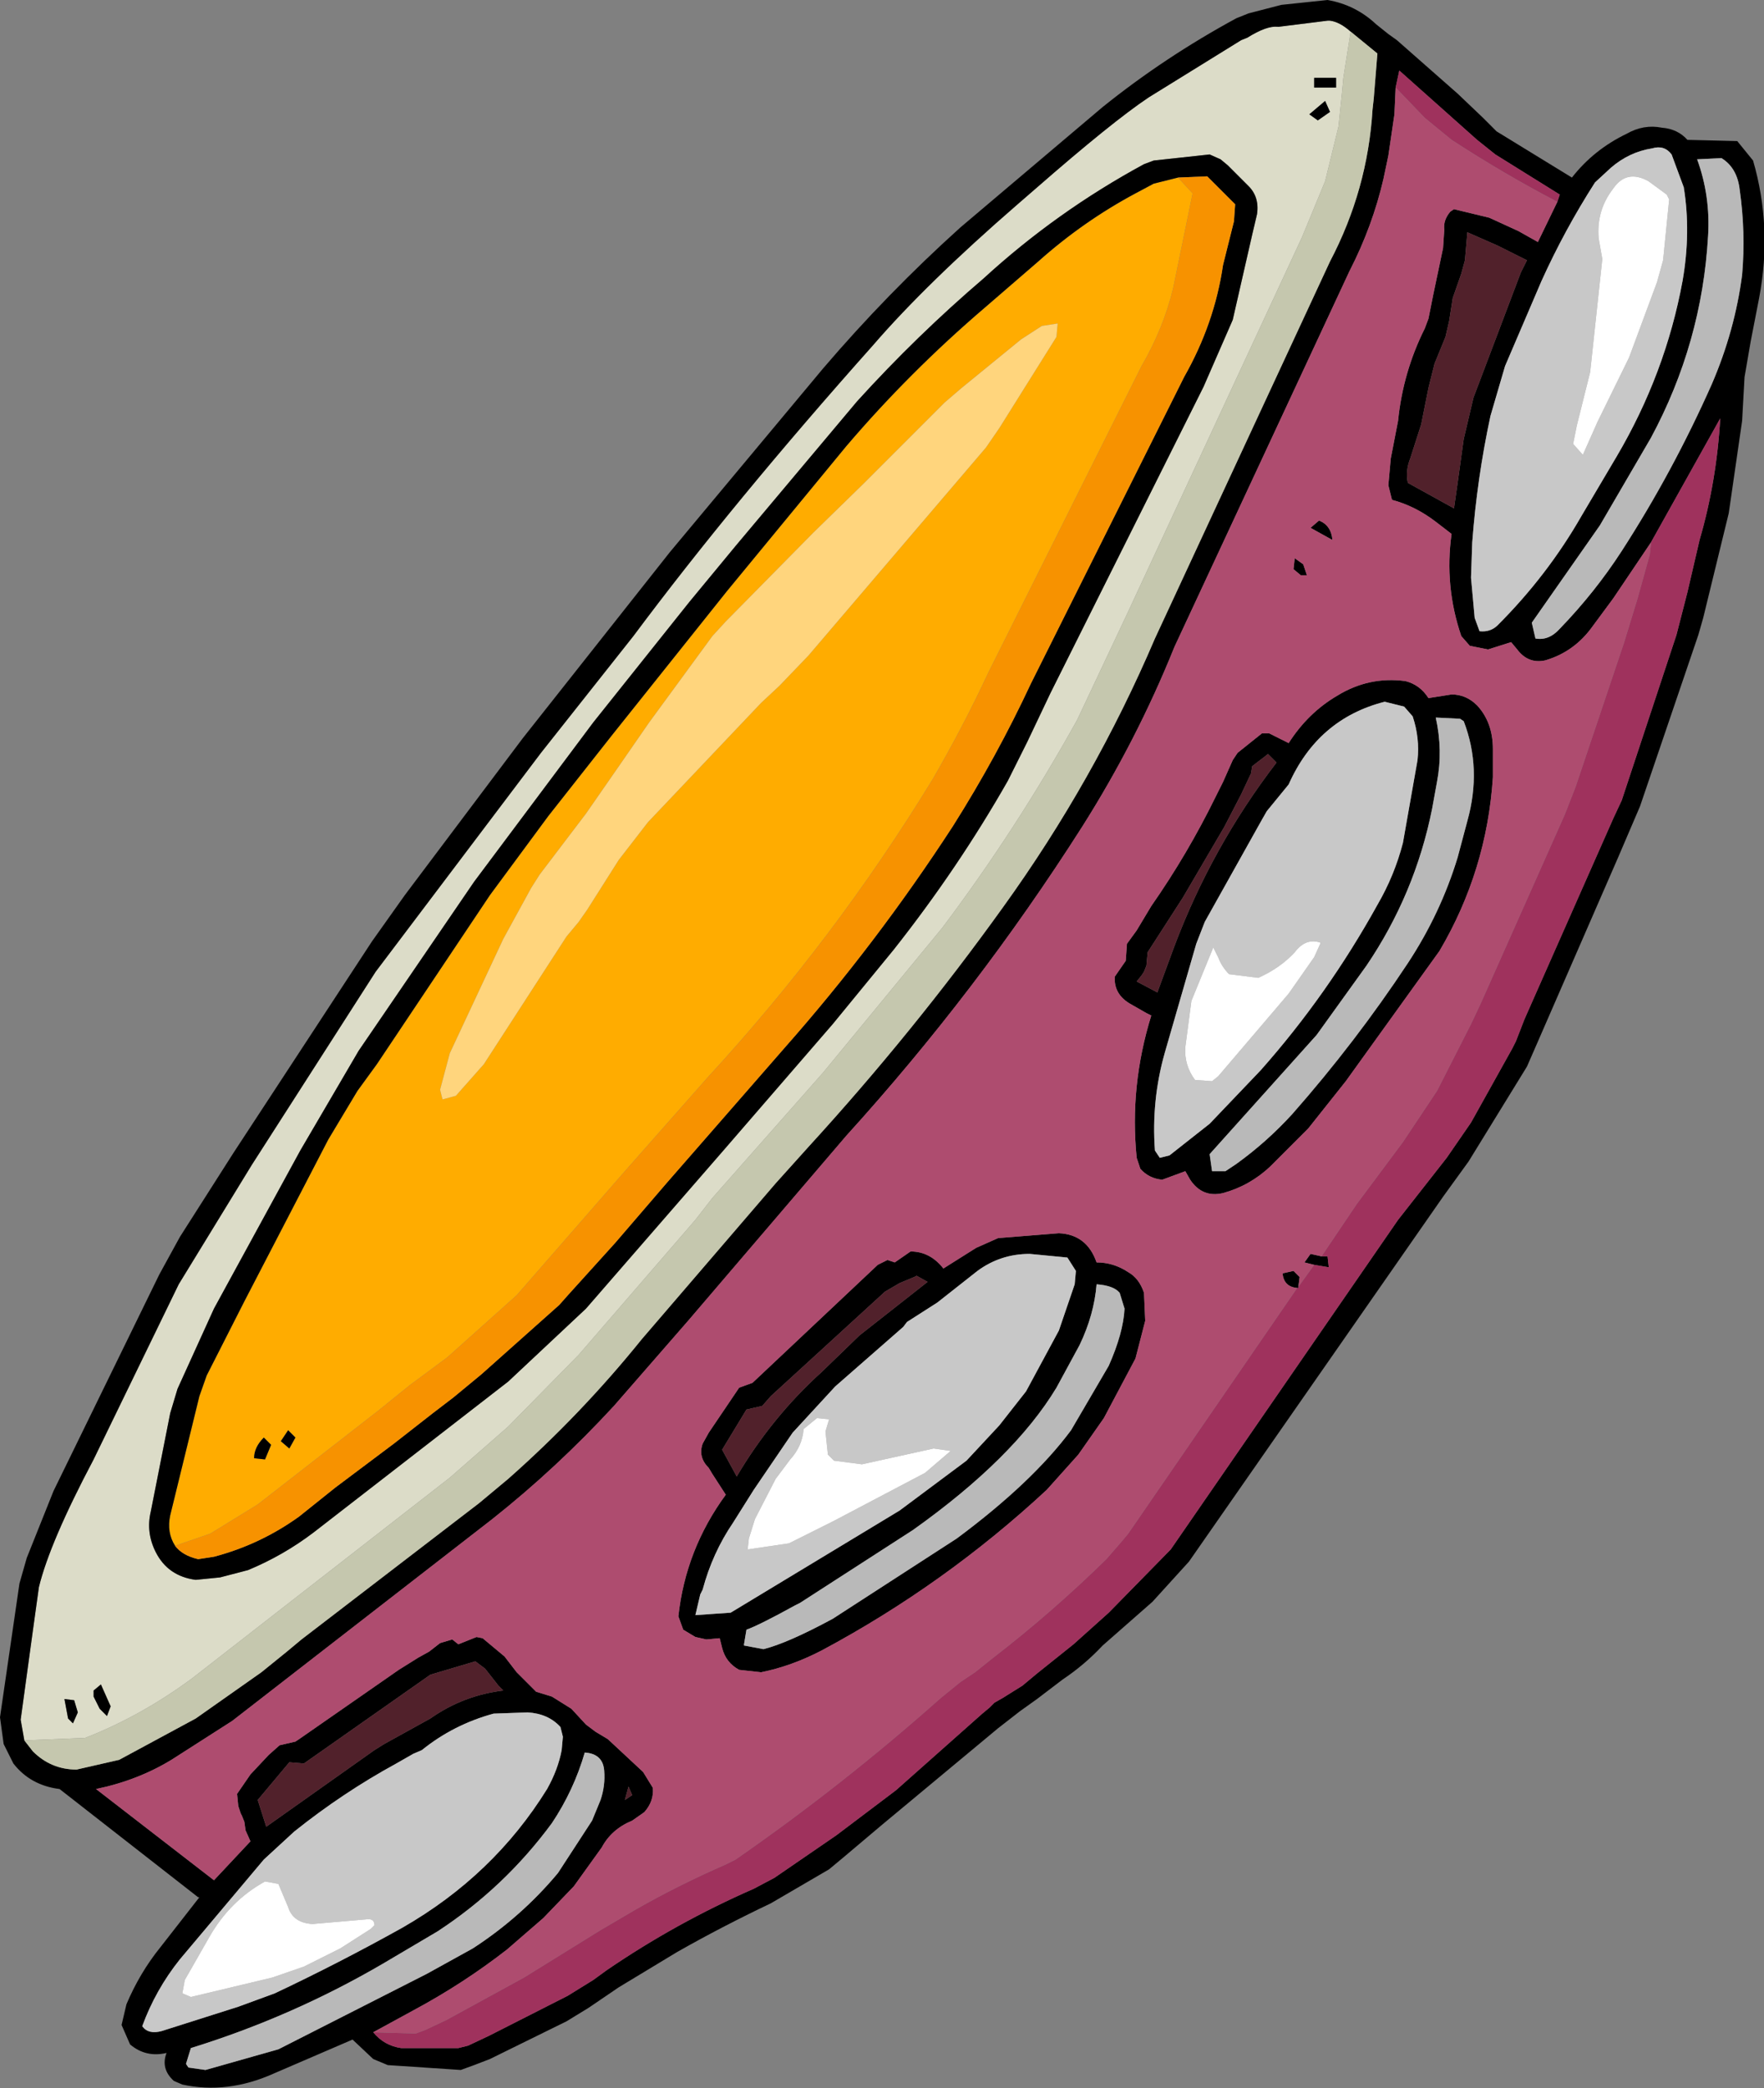 <?xml version="1.0" encoding="UTF-8" standalone="no"?>
<svg xmlns:xlink="http://www.w3.org/1999/xlink" height="85.85px" width="72.55px" xmlns="http://www.w3.org/2000/svg">
  <rect width="100%" height="100%" fill="#808080" stroke="none"/>
  <g transform="matrix(1.0, 0.0, 0.0, 1.0, 36.25, 43.1)">
    <path d="M-29.05 20.45 Q-29.4 19.9 -29.25 19.2 L-28.05 14.3 -27.75 13.45 -26.2 10.4 -22.75 3.75 -21.55 1.75 -20.75 0.65 -16.1 -6.3 -13.7 -9.55 -11.1 -12.85 -6.35 -18.8 -1.45 -24.75 Q1.15 -27.8 4.25 -30.45 L6.45 -32.35 Q8.3 -34.0 10.45 -35.15 L11.2 -35.55 12.2 -35.8 12.8 -35.15 12.0 -31.25 Q11.6 -29.6 10.7 -28.05 L4.4 -15.45 Q3.35 -13.2 2.1 -11.05 -1.9 -4.5 -7.15 1.2 L-10.55 5.05 -15.0 10.15 -17.85 12.7 -19.4 13.85 -20.7 14.9 -25.65 18.75 -27.6 19.95 -29.05 20.45 M3.3 -27.15 L2.6 -26.55 -0.75 -23.2 -2.8 -21.2 -6.4 -17.55 -6.95 -16.95 -9.55 -13.4 -10.9 -11.45 -12.15 -9.65 -14.05 -7.15 -14.4 -6.6 -15.55 -4.5 -17.75 0.2 -18.15 1.7 -18.05 2.1 -17.5 1.95 -16.35 0.65 -12.95 -4.6 -12.45 -5.2 -12.1 -5.7 -10.8 -7.75 -9.6 -9.3 -4.95 -14.2 -4.2 -14.9 -3.0 -16.15 4.3 -24.7 4.85 -25.5 7.2 -29.25 7.25 -29.8 6.6 -29.7 5.75 -29.15 3.3 -27.15 M-24.4 15.7 L-24.7 16.15 -24.35 16.45 -24.1 16.0 -24.4 15.7 M-25.8 16.85 L-25.35 16.9 -25.1 16.3 -25.4 16.0 Q-25.8 16.4 -25.8 16.85" fill="#ffac00" fill-rule="evenodd" stroke="none"/>
    <path d="M3.3 -27.15 L5.75 -29.15 6.6 -29.7 7.25 -29.8 7.2 -29.25 4.85 -25.5 4.3 -24.7 -3.0 -16.15 -4.2 -14.9 -4.95 -14.2 -9.6 -9.3 -10.8 -7.75 -12.1 -5.7 -12.45 -5.2 -12.95 -4.6 -16.35 0.65 -17.5 1.95 -18.05 2.1 -18.15 1.7 -17.75 0.2 -15.55 -4.5 -14.4 -6.6 -14.05 -7.15 -12.15 -9.65 -10.9 -11.45 -9.55 -13.4 -6.95 -16.95 -6.4 -17.55 -2.8 -21.2 -0.75 -23.2 2.6 -26.55 3.3 -27.15" fill="#ffd57d" fill-rule="evenodd" stroke="none"/>
    <path d="M-35.25 28.45 L-35.4 27.6 -34.9 23.95 -34.65 22.15 Q-34.2 20.3 -32.4 16.9 L-28.9 9.7 -25.9 4.8 -20.8 -3.15 -14.0 -12.15 -10.2 -16.95 Q-6.1 -22.45 -0.35 -28.9 1.85 -31.45 5.6 -34.7 L6.35 -35.35 Q9.5 -38.1 11.0 -39.1 L14.8 -41.45 15.05 -41.55 Q15.85 -42.05 16.3 -42.0 L16.35 -42.0 18.35 -42.25 18.45 -42.25 Q18.85 -42.2 19.3 -41.8 L19.0 -39.9 18.95 -39.35 18.8 -37.9 18.25 -35.65 17.3 -33.35 10.1 -17.85 8.05 -13.5 Q5.55 -9.0 2.5 -4.95 L-2.4 1.0 -6.95 6.15 -7.65 7.05 -12.45 12.6 -15.35 15.55 -17.75 17.65 -28.35 25.9 Q-30.45 27.45 -32.75 28.35 L-35.25 28.45 M18.25 -38.95 L17.6 -38.4 17.95 -38.15 18.45 -38.5 18.25 -38.95 M18.7 -39.9 L17.8 -39.9 17.8 -39.5 18.7 -39.5 18.7 -39.9 M15.45 -34.3 Q15.55 -35.0 15.1 -35.45 L14.25 -36.3 13.95 -36.55 13.5 -36.75 11.2 -36.5 10.8 -36.35 Q7.2 -34.4 4.2 -31.65 1.45 -29.3 -1.0 -26.6 L-6.0 -20.65 -7.9 -18.35 -11.85 -13.4 -16.75 -6.85 -21.5 0.1 -23.9 4.2 -27.45 10.7 -28.95 14.0 -29.25 15.0 -30.05 19.05 Q-30.25 19.9 -29.85 20.7 -29.35 21.7 -28.2 21.85 L-27.2 21.75 -26.05 21.45 Q-24.6 20.85 -23.35 19.9 L-15.35 13.7 -12.15 10.7 -6.5 4.2 -2.0 -1.0 0.5 -4.05 Q3.15 -7.4 5.2 -11.0 L6.0 -12.6 6.95 -14.6 13.25 -27.2 14.45 -29.95 15.25 -33.45 15.45 -34.3 M-31.7 27.05 L-32.1 26.15 -32.4 26.4 -32.4 26.65 -32.15 27.15 -31.85 27.45 -31.7 27.05 M-33.2 26.8 L-33.6 26.75 -33.45 27.55 -33.25 27.75 -33.05 27.3 -33.2 26.8" fill="#dcdcc8" fill-rule="evenodd" stroke="none"/>
    <path d="M35.2 -37.3 L35.85 -36.5 Q36.65 -33.75 36.1 -30.85 L35.75 -29.05 35.5 -27.6 35.4 -25.8 34.85 -22.0 33.8 -17.7 33.6 -17.0 31.2 -9.95 30.3 -7.85 26.9 -0.05 26.55 0.75 24.15 4.65 23.1 6.1 12.65 21.1 11.15 22.75 9.1 24.55 Q8.35 25.35 7.45 25.95 L6.4 26.75 5.7 27.25 4.8 27.95 0.05 31.9 -1.55 33.25 -2.15 33.75 -4.55 35.15 Q-6.55 36.1 -8.4 37.15 L-10.8 38.6 -12.05 39.45 -12.95 40.0 -16.1 41.55 -16.75 41.8 -17.3 42.0 -20.3 41.8 -20.9 41.55 -21.75 40.75 -25.0 42.15 Q-26.9 43.0 -28.75 42.6 L-29.1 42.45 Q-29.65 41.95 -29.4 41.3 -30.25 41.5 -30.9 40.95 L-31.25 40.15 -31.05 39.3 Q-30.5 38.0 -29.65 36.95 L-28.05 34.9 -28.1 34.9 -33.8 30.45 Q-35.0 30.3 -35.7 29.4 L-36.1 28.6 -36.25 27.5 -35.45 22.0 -35.15 20.95 -34.05 18.2 -29.7 9.3 -28.85 7.75 -26.65 4.3 -20.95 -4.4 -19.6 -6.3 -14.75 -12.75 -8.7 -20.4 -2.4 -27.95 Q0.25 -31.05 3.25 -33.75 L9.1 -38.7 Q11.65 -40.75 14.6 -42.35 L15.1 -42.55 16.45 -42.9 18.35 -43.1 Q19.5 -42.9 20.35 -42.1 L20.85 -41.7 21.2 -41.45 23.7 -39.25 24.75 -38.25 25.3 -37.7 28.4 -35.8 Q29.3 -36.95 30.65 -37.6 31.35 -38.0 32.1 -37.85 32.75 -37.8 33.15 -37.35 L35.2 -37.3 M27.8 -34.8 L27.9 -35.1 25.25 -36.75 24.5 -37.35 21.3 -40.2 21.15 -39.5 21.1 -38.4 20.85 -36.7 20.65 -35.75 Q20.2 -33.8 19.25 -31.95 L12.05 -16.5 Q10.5 -12.65 8.25 -9.1 3.95 -2.35 -1.45 3.6 L-7.95 11.2 -11.0 14.7 Q-13.35 17.25 -16.0 19.35 L-26.7 27.65 -29.2 29.25 Q-30.6 30.1 -32.3 30.45 L-27.45 34.2 -25.95 32.6 -26.15 32.15 -26.2 31.8 -26.3 31.55 -26.35 31.45 -26.45 31.15 -26.5 30.65 -25.95 29.85 -25.2 29.05 -24.75 28.65 -24.1 28.5 -23.95 28.4 -19.85 25.55 -19.05 25.05 -18.6 24.8 -18.15 24.45 -17.65 24.3 -17.4 24.5 -16.65 24.2 -16.4 24.25 -15.5 25.0 -15.0 25.65 -14.2 26.45 -13.55 26.65 -12.75 27.15 -12.15 27.8 -11.75 28.1 -11.25 28.4 -9.8 29.75 -9.4 30.4 Q-9.35 30.95 -9.75 31.4 L-10.25 31.75 Q-11.1 32.1 -11.5 32.85 L-12.65 34.45 -13.9 35.75 -15.4 37.05 Q-17.2 38.45 -19.25 39.55 L-20.9 40.45 Q-20.45 41.0 -19.75 41.1 L-17.4 41.1 -17.0 41.0 -16.15 40.6 -12.9 38.95 -11.85 38.3 -11.3 37.9 Q-8.45 35.95 -5.25 34.55 L-4.4 34.1 -1.85 32.35 0.6 30.5 4.15 27.35 4.45 27.1 4.65 26.9 5.0 26.7 5.8 26.2 6.4 25.7 7.9 24.5 9.35 23.2 11.9 20.6 21.25 7.05 23.25 4.5 24.25 3.05 25.95 0.0 26.1 -0.3 26.45 -1.2 30.1 -9.45 30.45 -10.2 32.7 -17.0 33.15 -18.75 33.65 -20.9 Q34.35 -23.3 34.5 -25.9 L31.65 -20.8 30.1 -18.5 29.25 -17.35 Q28.5 -16.3 27.3 -15.95 26.6 -15.8 26.15 -16.4 L25.9 -16.7 24.95 -16.4 24.2 -16.55 23.85 -16.95 Q23.15 -19.0 23.45 -21.15 L22.8 -21.65 Q21.95 -22.3 21.0 -22.55 L20.85 -23.15 20.95 -24.25 21.25 -25.8 Q21.45 -27.8 22.35 -29.6 L22.5 -30.0 22.7 -31.0 23.1 -32.9 23.15 -33.65 Q23.1 -34.05 23.4 -34.4 L23.55 -34.5 25.0 -34.15 26.2 -33.6 Q26.55 -33.4 27.0 -33.15 L27.8 -34.8 M-35.25 28.45 L-34.9 28.9 Q-34.15 29.65 -33.1 29.65 L-31.35 29.25 -28.2 27.55 -25.5 25.65 -24.45 24.8 -23.85 24.3 -16.55 18.7 -15.35 17.7 Q-12.35 15.05 -9.85 11.95 L-4.35 5.55 -3.0 4.05 Q1.3 -0.65 5.0 -5.8 8.75 -11.0 11.25 -16.85 L18.45 -32.35 Q20.0 -35.3 20.2 -38.6 L20.25 -39.05 20.4 -40.9 19.3 -41.8 Q18.85 -42.2 18.45 -42.25 L18.35 -42.25 16.35 -42.0 16.3 -42.0 Q15.85 -42.05 15.05 -41.55 L14.8 -41.45 11.0 -39.1 Q9.5 -38.1 6.35 -35.35 L5.6 -34.7 Q1.85 -31.45 -0.35 -28.9 -6.1 -22.45 -10.2 -16.95 L-14.0 -12.15 -20.8 -3.15 -25.9 4.8 -28.9 9.7 -32.4 16.9 Q-34.2 20.3 -34.65 22.15 L-34.9 23.95 -35.4 27.6 -35.25 28.45 M30.0 -36.2 L29.35 -35.6 Q28.1 -33.65 27.15 -31.55 L25.65 -28.05 25.05 -26.0 Q24.5 -23.45 24.3 -20.8 L24.25 -19.35 24.4 -17.7 24.6 -17.15 Q25.05 -17.1 25.35 -17.4 27.4 -19.45 28.8 -21.9 L30.25 -24.35 Q32.25 -27.75 32.95 -31.55 33.3 -33.55 33.0 -35.4 L32.5 -36.75 Q32.2 -37.15 31.7 -37.0 30.75 -36.85 30.0 -36.2 M26.3 -31.9 L26.55 -32.4 25.35 -33.0 24.1 -33.55 24.0 -32.4 23.85 -31.85 23.5 -30.85 23.35 -29.9 23.2 -29.25 22.75 -28.15 22.5 -27.15 22.2 -25.65 21.75 -24.25 Q21.55 -23.75 21.65 -23.25 L23.55 -22.2 23.7 -23.25 23.95 -25.05 24.35 -26.75 26.3 -31.9 M34.55 -36.6 L33.55 -36.55 Q34.1 -35.05 34.0 -33.4 33.75 -29.0 31.65 -25.1 L29.55 -21.5 26.75 -17.5 26.9 -16.85 Q27.45 -16.75 27.9 -17.25 29.35 -18.75 30.45 -20.45 32.55 -23.7 34.15 -27.3 35.1 -29.5 35.4 -31.8 35.55 -33.55 35.3 -35.3 35.2 -36.2 34.55 -36.6 M18.7 -39.9 L18.7 -39.5 17.8 -39.5 17.8 -39.9 18.7 -39.9 M18.25 -38.95 L18.45 -38.5 17.95 -38.15 17.6 -38.4 18.25 -38.95 M12.2 -35.8 L11.2 -35.55 10.45 -35.15 Q8.3 -34.0 6.45 -32.35 L4.25 -30.45 Q1.15 -27.8 -1.45 -24.75 L-6.35 -18.8 -11.1 -12.85 -13.7 -9.55 -16.1 -6.3 -20.75 0.65 -21.55 1.75 -22.75 3.75 -26.2 10.4 -27.75 13.45 -28.05 14.3 -29.25 19.2 Q-29.4 19.9 -29.05 20.45 -28.75 20.85 -28.1 21.0 L-27.45 20.9 Q-25.55 20.4 -23.95 19.25 L-22.45 18.05 -20.05 16.25 -18.45 15.0 -17.6 14.35 -16.45 13.4 -13.25 10.55 -12.85 10.1 -10.95 8.0 -8.8 5.5 -4.0 0.0 Q-0.2 -4.3 2.95 -9.15 4.75 -12.0 6.15 -15.0 L12.45 -27.6 Q13.7 -29.8 14.05 -32.2 L14.5 -34.0 14.55 -34.7 13.4 -35.85 12.2 -35.8 M15.45 -34.3 L15.25 -33.45 14.45 -29.95 13.25 -27.2 6.95 -14.6 6.0 -12.6 5.2 -11.0 Q3.15 -7.4 0.5 -4.05 L-2.0 -1.0 -6.5 4.2 -12.15 10.7 -15.35 13.7 -23.35 19.9 Q-24.6 20.85 -26.05 21.45 L-27.2 21.75 -28.2 21.85 Q-29.35 21.7 -29.85 20.7 -30.25 19.9 -30.05 19.05 L-29.25 15.0 -28.95 14.0 -27.45 10.7 -23.9 4.2 -21.5 0.1 -16.75 -6.85 -11.85 -13.4 -7.9 -18.35 -6.0 -20.65 -1.0 -26.6 Q1.45 -29.3 4.2 -31.65 7.2 -34.4 10.8 -36.35 L11.2 -36.5 13.5 -36.75 13.95 -36.55 14.25 -36.3 15.1 -35.45 Q15.55 -35.0 15.45 -34.3 M16.75 -12.55 Q17.55 -13.8 18.75 -14.5 20.05 -15.3 21.55 -15.1 22.15 -14.95 22.5 -14.4 L23.45 -14.55 Q24.05 -14.55 24.5 -14.1 25.15 -13.4 25.15 -12.3 L25.15 -11.15 Q24.9 -7.3 22.95 -4.0 L19.1 1.35 17.55 3.3 16.0 4.85 Q15.15 5.65 14.05 5.95 13.2 6.15 12.7 5.4 L12.5 5.05 11.55 5.4 Q11.0 5.35 10.65 4.95 L10.5 4.5 Q10.2 1.55 11.1 -1.35 L10.9 -1.45 10.2 -1.85 Q9.55 -2.25 9.6 -2.95 L10.05 -3.6 10.1 -4.3 10.5 -4.85 11.1 -5.85 Q12.6 -8.0 13.75 -10.35 L14.05 -10.95 14.45 -11.85 14.65 -12.15 15.65 -12.95 15.95 -12.95 16.75 -12.55 M17.5 -19.45 L17.25 -19.45 16.95 -19.7 17.0 -20.15 17.35 -19.9 17.5 -19.45 M18.55 -20.9 L17.65 -21.4 18.0 -21.7 Q18.5 -21.5 18.55 -20.9 M15.85 -9.75 L15.65 -9.4 13.3 -5.2 12.95 -4.3 11.65 0.2 Q11.1 2.15 11.25 4.2 L11.45 4.5 11.85 4.4 13.5 3.1 15.6 0.9 Q18.35 -2.2 20.4 -5.9 21.1 -7.1 21.45 -8.45 L22.05 -11.85 Q22.15 -12.75 21.85 -13.65 L21.5 -14.05 20.7 -14.25 Q17.95 -13.55 16.75 -10.85 L15.85 -9.75 M15.9 -12.1 L15.25 -11.6 15.2 -11.3 14.8 -10.45 14.1 -9.1 12.4 -6.2 10.95 -3.95 10.9 -3.4 10.8 -3.15 10.7 -3.0 10.5 -2.75 11.35 -2.3 12.05 -4.2 Q13.6 -8.3 16.25 -11.75 L15.9 -12.1 M19.95 -3.4 L17.9 -0.55 13.5 4.35 13.6 5.05 14.15 5.05 14.6 4.75 Q15.85 3.85 16.9 2.7 19.5 -0.25 21.65 -3.5 23.0 -5.55 23.7 -7.85 L24.1 -9.35 Q24.7 -11.5 23.95 -13.45 L23.8 -13.55 22.8 -13.6 Q23.1 -12.25 22.85 -10.95 L22.65 -9.85 Q21.95 -6.35 19.95 -3.4 M10.15 9.2 Q10.6 9.45 10.8 10.05 L10.85 11.2 10.45 12.75 9.15 15.2 8.1 16.7 6.8 18.15 Q2.6 22.05 -2.45 24.75 -3.7 25.4 -4.95 25.65 L-5.85 25.55 Q-6.4 25.25 -6.55 24.65 L-6.65 24.25 -7.2 24.3 -7.65 24.2 -8.15 23.9 -8.35 23.35 Q-8.05 20.6 -6.4 18.35 L-6.95 17.5 -7.1 17.25 Q-7.55 16.8 -7.35 16.25 L-7.1 15.8 -5.85 13.95 -5.3 13.75 -0.15 8.9 0.25 8.7 0.55 8.8 1.2 8.35 Q2.0 8.35 2.55 9.05 L3.9 8.2 4.8 7.8 7.3 7.6 Q8.45 7.65 8.85 8.8 9.55 8.8 10.15 9.2 M18.1 8.55 L18.35 8.55 18.4 9.0 17.8 8.9 17.4 8.8 17.65 8.45 18.1 8.55 M17.15 9.8 L17.15 9.85 17.1 9.85 Q16.55 9.8 16.5 9.25 L16.95 9.15 17.2 9.4 17.15 9.8 M1.05 11.25 L0.9 11.45 -1.9 13.9 -3.65 15.8 -5.25 18.15 -6.1 19.5 Q-6.95 20.75 -7.35 22.25 L-7.45 22.45 -7.65 23.3 -6.2 23.2 0.75 19.0 3.5 16.95 4.85 15.5 5.95 14.1 7.3 11.6 7.95 9.7 8.0 9.15 7.65 8.6 6.1 8.45 Q4.9 8.45 3.95 9.15 L2.3 10.45 1.05 11.25 M1.35 9.4 L0.75 9.65 0.15 10.0 -4.55 14.3 -4.9 14.7 -5.55 14.85 -6.55 16.5 -5.95 17.6 Q-4.5 15.15 -2.45 13.3 L-0.9 11.8 1.9 9.6 1.45 9.35 1.35 9.4 M10.0 10.7 L9.8 10.05 Q9.55 9.75 8.85 9.7 8.75 10.95 8.15 12.2 L7.2 13.95 Q5.45 16.85 1.3 19.8 L-3.35 22.8 -3.55 22.9 Q-5.0 23.7 -5.55 23.9 L-5.65 24.5 -5.65 24.55 -4.85 24.7 Q-3.85 24.45 -2.0 23.45 L3.1 20.15 Q6.2 17.85 7.8 15.7 L9.35 13.05 Q9.95 11.7 10.0 10.7 M-25.8 16.85 Q-25.8 16.4 -25.4 16.0 L-25.1 16.3 -25.35 16.9 -25.8 16.85 M-24.4 15.7 L-24.1 16.0 -24.35 16.45 -24.7 16.15 -24.4 15.7 M-20.85 28.85 L-20.45 28.6 -18.55 27.55 Q-17.2 26.6 -15.55 26.4 L-15.75 26.2 -16.3 25.5 -16.7 25.2 -18.55 25.75 -23.75 29.4 -24.35 29.35 -25.65 30.9 -25.3 32.0 -20.85 28.85 M-24.15 32.2 L-25.4 33.35 -28.85 37.45 Q-29.85 38.7 -30.4 40.2 -30.15 40.55 -29.6 40.4 L-26.45 39.4 -24.95 38.85 Q-22.3 37.6 -19.7 36.15 -15.95 34.0 -13.75 30.45 -13.3 29.65 -13.15 28.85 L-13.1 28.3 -13.2 27.9 Q-13.7 27.35 -14.55 27.3 L-15.95 27.35 Q-17.6 27.8 -18.9 28.85 L-19.25 29.0 -19.95 29.4 Q-22.15 30.6 -24.15 32.2 M-33.2 26.8 L-33.05 27.3 -33.25 27.75 -33.45 27.55 -33.6 26.75 -33.2 26.8 M-31.7 27.05 L-31.85 27.45 -32.15 27.15 -32.4 26.65 -32.4 26.4 -32.1 26.15 -31.7 27.05 M-28.5 41.9 L-27.8 42.0 -24.8 41.15 -18.7 38.05 -16.8 37.0 Q-14.8 35.7 -13.3 33.9 L-11.9 31.75 -11.55 30.9 Q-11.35 30.3 -11.4 29.7 -11.45 29.0 -12.2 28.95 -12.65 30.5 -13.55 31.85 -15.5 34.5 -18.25 36.3 L-20.45 37.6 Q-24.2 39.8 -28.4 41.1 L-28.6 41.75 -28.5 41.9 M-10.4 30.35 L-10.55 30.9 -10.25 30.7 -10.4 30.35" fill="#000000" fill-rule="evenodd" stroke="none"/>
    <path d="M30.0 -36.2 Q30.75 -36.85 31.7 -37.0 32.2 -37.15 32.5 -36.75 L33.0 -35.4 Q33.3 -33.55 32.95 -31.55 32.25 -27.75 30.25 -24.35 L28.8 -21.9 Q27.4 -19.45 25.35 -17.4 25.05 -17.1 24.6 -17.15 L24.4 -17.7 24.25 -19.35 24.3 -20.8 Q24.5 -23.45 25.05 -26.0 L25.65 -28.05 27.15 -31.55 Q28.1 -33.65 29.35 -35.6 L30.0 -36.2 M29.65 -32.45 L29.15 -27.8 28.6 -25.6 28.45 -24.85 28.85 -24.4 29.45 -25.75 30.75 -28.4 31.9 -31.5 32.15 -32.4 32.4 -34.9 32.3 -35.1 31.55 -35.65 Q30.65 -36.15 30.1 -35.35 29.4 -34.45 29.5 -33.3 L29.65 -32.45 M15.85 -9.75 L16.75 -10.85 Q17.95 -13.55 20.7 -14.25 L21.5 -14.05 21.85 -13.65 Q22.15 -12.75 22.05 -11.85 L21.45 -8.45 Q21.1 -7.1 20.4 -5.9 18.35 -2.2 15.6 0.9 L13.5 3.1 11.85 4.4 11.45 4.5 11.25 4.2 Q11.1 2.15 11.65 0.2 L12.95 -4.3 13.3 -5.2 15.65 -9.4 15.85 -9.75 M13.65 -4.15 L12.75 -1.95 12.5 -0.05 Q12.45 0.7 12.9 1.3 L13.6 1.35 13.85 1.15 16.75 -2.25 17.8 -3.75 18.05 -4.3 18.05 -4.35 Q17.45 -4.55 17.0 -3.95 16.4 -3.3 15.5 -2.9 L14.3 -3.05 Q14.0 -3.35 13.85 -3.75 L13.65 -4.15 M1.05 11.25 L2.3 10.45 3.95 9.15 Q4.9 8.45 6.1 8.45 L7.65 8.6 8.0 9.15 7.95 9.7 7.3 11.6 5.95 14.1 4.85 15.5 3.5 16.95 0.75 19.0 -6.2 23.2 -7.65 23.3 -7.45 22.45 -7.35 22.25 Q-6.95 20.75 -6.1 19.5 L-5.25 18.15 -3.65 15.8 -1.9 13.9 0.9 11.45 1.05 11.25 M2.85 16.55 L2.15 16.45 -0.8 17.1 -1.95 16.95 -2.2 16.7 -2.3 15.75 -2.15 15.25 -2.65 15.2 -3.2 15.65 Q-3.25 16.35 -3.75 16.9 L-4.35 17.7 -5.2 19.35 -5.45 20.15 -5.5 20.6 -3.8 20.35 -2.0 19.45 1.8 17.45 2.85 16.55 M-27.65 36.55 L-28.65 38.3 -28.75 38.85 -28.4 39.0 -25.05 38.2 -23.75 37.75 -22.25 37.0 -21.0 36.2 -20.85 36.05 Q-20.85 35.8 -21.1 35.8 L-23.4 36.0 Q-24.2 35.95 -24.4 35.3 L-24.8 34.35 -25.35 34.25 Q-26.8 35.05 -27.65 36.55 M-24.15 32.2 Q-22.15 30.6 -19.95 29.4 L-19.25 29.0 -18.9 28.85 Q-17.6 27.8 -15.95 27.35 L-14.55 27.3 Q-13.7 27.35 -13.2 27.9 L-13.1 28.3 -13.15 28.85 Q-13.3 29.65 -13.75 30.45 -15.95 34.0 -19.7 36.15 -22.3 37.6 -24.95 38.85 L-26.45 39.4 -29.6 40.4 Q-30.15 40.55 -30.4 40.2 -29.85 38.7 -28.85 37.45 L-25.4 33.35 -24.15 32.2" fill="#c8c8c8" fill-rule="evenodd" stroke="none"/>
    <path d="M21.15 -39.5 L21.3 -40.2 24.5 -37.35 25.25 -36.75 27.9 -35.1 27.8 -34.8 Q25.6 -35.95 23.45 -37.35 L22.35 -38.25 21.15 -39.5 M31.65 -20.8 L34.5 -25.9 Q34.35 -23.3 33.65 -20.9 L33.15 -18.75 32.7 -17.0 30.45 -10.2 30.1 -9.45 26.45 -1.2 26.1 -0.3 25.95 0.0 24.25 3.05 23.25 4.5 21.25 7.05 11.9 20.6 9.35 23.2 7.9 24.5 6.4 25.7 5.8 26.2 5.0 26.7 4.65 26.9 4.45 27.1 4.15 27.35 0.6 30.5 -1.85 32.35 -4.4 34.1 -5.25 34.55 Q-8.45 35.95 -11.3 37.9 L-11.85 38.3 -12.9 38.95 -16.15 40.6 -17.0 41.0 -17.4 41.1 -19.75 41.1 Q-20.45 41.0 -20.9 40.45 L-19.15 40.5 -18.75 40.35 -17.9 39.95 -14.7 38.2 -11.55 36.25 -10.1 35.4 Q-8.35 34.4 -6.4 33.55 L-6.0 33.35 Q-1.6 30.3 2.45 26.7 L3.25 26.05 3.85 25.65 4.6 25.05 Q7.0 23.2 9.25 21.0 L9.9 20.25 10.15 19.95 17.1 9.85 17.15 9.85 17.15 9.8 17.8 8.9 18.4 9.0 18.35 8.55 18.1 8.55 19.55 6.4 21.45 3.85 22.85 1.75 24.25 -1.0 24.65 -1.85 28.1 -9.6 28.55 -10.75 30.55 -16.7 31.1 -18.5 31.6 -20.3 31.65 -20.75 31.65 -20.8" fill="#9f325d" fill-rule="evenodd" stroke="none"/>
    <path d="M27.8 -34.8 L27.0 -33.15 Q26.55 -33.4 26.2 -33.6 L25.0 -34.15 23.55 -34.5 23.4 -34.4 Q23.1 -34.05 23.15 -33.65 L23.1 -32.9 22.7 -31.0 22.5 -30.0 22.35 -29.6 Q21.45 -27.8 21.25 -25.8 L20.95 -24.25 20.85 -23.15 21.0 -22.55 Q21.95 -22.3 22.8 -21.65 L23.45 -21.15 Q23.15 -19.0 23.85 -16.95 L24.2 -16.55 24.95 -16.4 25.9 -16.7 26.15 -16.4 Q26.6 -15.8 27.3 -15.95 28.5 -16.3 29.25 -17.35 L30.1 -18.5 31.65 -20.8 31.65 -20.75 31.6 -20.3 31.1 -18.5 30.55 -16.7 28.55 -10.75 28.1 -9.6 24.65 -1.85 24.25 -1.0 22.85 1.75 21.45 3.85 19.55 6.4 18.1 8.55 17.65 8.45 17.4 8.8 17.8 8.9 17.15 9.8 17.2 9.4 16.95 9.15 16.5 9.25 Q16.55 9.8 17.1 9.85 L10.15 19.95 9.9 20.25 9.25 21.0 Q7.0 23.2 4.6 25.05 L3.85 25.65 3.25 26.05 2.45 26.7 Q-1.6 30.3 -6.0 33.35 L-6.4 33.55 Q-8.35 34.4 -10.1 35.4 L-11.55 36.25 -14.7 38.2 -17.9 39.95 -18.75 40.35 -19.15 40.5 -20.9 40.45 -19.25 39.55 Q-17.2 38.45 -15.4 37.05 L-13.9 35.75 -12.65 34.45 -11.5 32.85 Q-11.1 32.1 -10.25 31.75 L-9.75 31.4 Q-9.35 30.95 -9.4 30.4 L-9.8 29.75 -11.25 28.4 -11.75 28.1 -12.15 27.8 -12.75 27.15 -13.55 26.65 -14.2 26.45 -15.0 25.65 -15.5 25.0 -16.4 24.25 -16.65 24.2 -17.4 24.5 -17.65 24.3 -18.15 24.45 -18.6 24.8 -19.05 25.05 -19.85 25.55 -23.95 28.4 -24.1 28.5 -24.75 28.65 -25.2 29.05 -25.95 29.85 -26.5 30.65 -26.45 31.15 -26.35 31.45 -26.3 31.55 -26.2 31.8 -26.15 32.15 -25.95 32.6 -27.45 34.2 -32.3 30.45 Q-30.6 30.1 -29.2 29.25 L-26.7 27.65 -16.0 19.35 Q-13.35 17.25 -11.0 14.7 L-7.95 11.2 -1.45 3.6 Q3.95 -2.35 8.25 -9.1 10.5 -12.65 12.05 -16.5 L19.25 -31.95 Q20.2 -33.8 20.65 -35.75 L20.85 -36.7 21.1 -38.4 21.15 -39.5 22.35 -38.25 23.45 -37.35 Q25.6 -35.95 27.8 -34.8 M18.55 -20.9 Q18.5 -21.5 18.0 -21.7 L17.65 -21.4 18.55 -20.9 M17.5 -19.45 L17.35 -19.9 17.0 -20.15 16.95 -19.7 17.25 -19.45 17.5 -19.45 M16.75 -12.55 L15.95 -12.95 15.65 -12.95 14.65 -12.15 14.45 -11.85 14.05 -10.95 13.75 -10.35 Q12.6 -8.0 11.1 -5.85 L10.5 -4.85 10.1 -4.3 10.05 -3.6 9.6 -2.95 Q9.55 -2.25 10.2 -1.85 L10.9 -1.45 11.1 -1.35 Q10.2 1.55 10.5 4.5 L10.65 4.95 Q11.0 5.35 11.55 5.4 L12.5 5.05 12.7 5.4 Q13.2 6.15 14.05 5.95 15.15 5.65 16.0 4.85 L17.55 3.3 19.1 1.35 22.95 -4.0 Q24.9 -7.3 25.15 -11.15 L25.15 -12.3 Q25.15 -13.4 24.5 -14.1 24.05 -14.55 23.45 -14.55 L22.5 -14.4 Q22.15 -14.95 21.55 -15.1 20.05 -15.3 18.75 -14.5 17.55 -13.8 16.75 -12.55 M10.15 9.2 Q9.55 8.8 8.85 8.8 8.45 7.65 7.3 7.6 L4.8 7.8 3.9 8.2 2.55 9.05 Q2.0 8.35 1.2 8.35 L0.55 8.8 0.25 8.7 -0.15 8.9 -5.3 13.75 -5.85 13.95 -7.1 15.8 -7.35 16.25 Q-7.55 16.8 -7.1 17.25 L-6.95 17.5 -6.4 18.35 Q-8.05 20.6 -8.35 23.35 L-8.15 23.9 -7.65 24.2 -7.2 24.3 -6.65 24.25 -6.55 24.65 Q-6.4 25.25 -5.85 25.55 L-4.95 25.65 Q-3.7 25.4 -2.45 24.75 2.6 22.05 6.8 18.15 L8.1 16.7 9.15 15.2 10.45 12.75 10.85 11.2 10.8 10.05 Q10.6 9.45 10.15 9.2" fill="#ae4c6f" fill-rule="evenodd" stroke="none"/>
    <path d="M29.65 -32.45 L29.5 -33.3 Q29.4 -34.45 30.1 -35.35 30.65 -36.15 31.55 -35.65 L32.3 -35.1 32.4 -34.9 32.15 -32.4 31.9 -31.5 30.75 -28.4 29.45 -25.75 28.85 -24.4 28.45 -24.85 28.6 -25.6 29.15 -27.8 29.65 -32.45 M13.65 -4.15 L13.85 -3.75 Q14.0 -3.35 14.3 -3.05 L15.5 -2.9 Q16.4 -3.3 17.0 -3.95 17.45 -4.55 18.05 -4.35 L18.05 -4.3 17.8 -3.75 16.75 -2.25 13.85 1.15 13.6 1.35 12.9 1.3 Q12.45 0.7 12.5 -0.05 L12.75 -1.95 13.65 -4.15 M2.85 16.55 L1.8 17.45 -2.0 19.45 -3.8 20.35 -5.5 20.6 -5.45 20.15 -5.2 19.35 -4.35 17.7 -3.75 16.9 Q-3.25 16.35 -3.2 15.65 L-2.65 15.2 -2.15 15.25 -2.3 15.75 -2.2 16.7 -1.95 16.95 -0.8 17.1 2.15 16.45 2.85 16.55 M-27.65 36.55 Q-26.8 35.05 -25.35 34.25 L-24.8 34.35 -24.4 35.3 Q-24.2 35.95 -23.4 36.0 L-21.1 35.8 Q-20.85 35.8 -20.85 36.05 L-21.0 36.2 -22.25 37.0 -23.75 37.75 -25.05 38.2 -28.4 39.0 -28.75 38.85 -28.65 38.3 -27.65 36.55" fill="#ffffff" fill-rule="evenodd" stroke="none"/>
    <path d="M34.55 -36.6 Q35.2 -36.2 35.3 -35.3 35.55 -33.55 35.4 -31.8 35.1 -29.5 34.15 -27.3 32.55 -23.7 30.45 -20.45 29.35 -18.75 27.9 -17.25 27.45 -16.75 26.9 -16.85 L26.75 -17.5 29.55 -21.5 31.65 -25.1 Q33.75 -29.0 34.0 -33.4 34.1 -35.05 33.55 -36.55 L34.55 -36.6 M19.95 -3.4 Q21.95 -6.35 22.65 -9.85 L22.85 -10.95 Q23.1 -12.25 22.8 -13.6 L23.8 -13.55 23.95 -13.45 Q24.7 -11.5 24.1 -9.35 L23.7 -7.85 Q23.0 -5.55 21.65 -3.5 19.5 -0.25 16.9 2.7 15.85 3.85 14.6 4.75 L14.15 5.05 13.6 5.05 13.5 4.35 17.9 -0.55 19.95 -3.4 M10.0 10.7 Q9.95 11.7 9.35 13.05 L7.8 15.7 Q6.2 17.85 3.1 20.15 L-2.0 23.45 Q-3.85 24.45 -4.85 24.7 L-5.65 24.55 -5.65 24.5 -5.55 23.9 Q-5.0 23.7 -3.55 22.9 L-3.35 22.8 1.3 19.8 Q5.45 16.85 7.2 13.95 L8.15 12.2 Q8.75 10.95 8.85 9.7 9.55 9.75 9.8 10.05 L10.0 10.7 M-28.5 41.9 L-28.6 41.75 -28.4 41.1 Q-24.2 39.8 -20.45 37.6 L-18.25 36.3 Q-15.5 34.5 -13.55 31.85 -12.65 30.5 -12.2 28.95 -11.45 29.0 -11.4 29.7 -11.35 30.3 -11.55 30.9 L-11.9 31.75 -13.3 33.9 Q-14.8 35.7 -16.8 37.0 L-18.7 38.05 -24.8 41.15 -27.8 42.0 -28.5 41.9" fill="#b9b9b9" fill-rule="evenodd" stroke="none"/>
    <path d="M19.3 -41.8 L20.4 -40.9 20.25 -39.05 20.2 -38.6 Q20.0 -35.3 18.45 -32.35 L11.25 -16.85 Q8.75 -11.0 5.0 -5.8 1.3 -0.65 -3.0 4.05 L-4.35 5.55 -9.85 11.95 Q-12.35 15.05 -15.35 17.7 L-16.55 18.7 -23.85 24.3 -24.45 24.8 -25.5 25.65 -28.2 27.55 -31.35 29.25 -33.1 29.65 Q-34.15 29.65 -34.9 28.9 L-35.25 28.45 -32.75 28.35 Q-30.45 27.45 -28.35 25.9 L-17.75 17.65 -15.35 15.55 -12.45 12.6 -7.65 7.05 -6.95 6.15 -2.4 1.0 2.5 -4.95 Q5.55 -9.0 8.05 -13.5 L10.1 -17.85 17.3 -33.35 18.25 -35.65 18.8 -37.9 18.95 -39.35 19.0 -39.9 19.3 -41.8" fill="#c5c7ae" fill-rule="evenodd" stroke="none"/>
    <path d="M26.3 -31.9 L24.35 -26.75 23.95 -25.05 23.7 -23.25 23.55 -22.2 21.65 -23.25 Q21.55 -23.75 21.75 -24.25 L22.2 -25.65 22.5 -27.15 22.75 -28.15 23.2 -29.25 23.35 -29.9 23.5 -30.85 23.85 -31.85 24.0 -32.4 24.1 -33.55 25.35 -33.0 26.55 -32.4 26.3 -31.9 M15.9 -12.1 L16.25 -11.75 Q13.6 -8.3 12.05 -4.2 L11.35 -2.3 10.5 -2.75 10.7 -3.0 10.8 -3.15 10.9 -3.4 10.95 -3.95 12.4 -6.2 14.1 -9.1 14.8 -10.45 15.2 -11.3 15.25 -11.6 15.9 -12.1 M1.35 9.4 L1.45 9.35 1.9 9.6 -0.9 11.8 -2.45 13.3 Q-4.5 15.15 -5.95 17.6 L-6.55 16.5 -5.55 14.85 -4.9 14.7 -4.55 14.3 0.15 10.0 0.75 9.65 1.35 9.4 M-20.85 28.85 L-25.3 32.0 -25.65 30.9 -24.35 29.35 -23.75 29.4 -18.55 25.75 -16.7 25.2 -16.3 25.5 -15.75 26.2 -15.55 26.4 Q-17.2 26.6 -18.55 27.55 L-20.45 28.6 -20.85 28.85 M-10.4 30.35 L-10.25 30.7 -10.55 30.9 -10.4 30.35" fill="#51212b" fill-rule="evenodd" stroke="none"/>
    <path d="M12.2 -35.8 L13.4 -35.85 14.55 -34.7 14.5 -34.0 14.05 -32.2 Q13.7 -29.8 12.45 -27.6 L6.15 -15.0 Q4.75 -12.0 2.95 -9.15 -0.2 -4.3 -4.0 0.0 L-8.8 5.5 -10.95 8.0 -12.85 10.1 -13.25 10.55 -16.45 13.4 -17.6 14.35 -18.45 15.0 -20.05 16.25 -22.45 18.05 -23.95 19.25 Q-25.55 20.4 -27.45 20.9 L-28.1 21.0 Q-28.75 20.85 -29.05 20.45 L-27.6 19.95 -25.65 18.75 -20.7 14.9 -19.4 13.85 -17.85 12.7 -15.0 10.15 -10.55 5.05 -7.15 1.2 Q-1.9 -4.5 2.1 -11.05 3.35 -13.2 4.4 -15.45 L10.7 -28.05 Q11.6 -29.6 12.0 -31.25 L12.8 -35.15 12.2 -35.8" fill="#f79200" fill-rule="evenodd" stroke="none"/>
  </g>
</svg>
